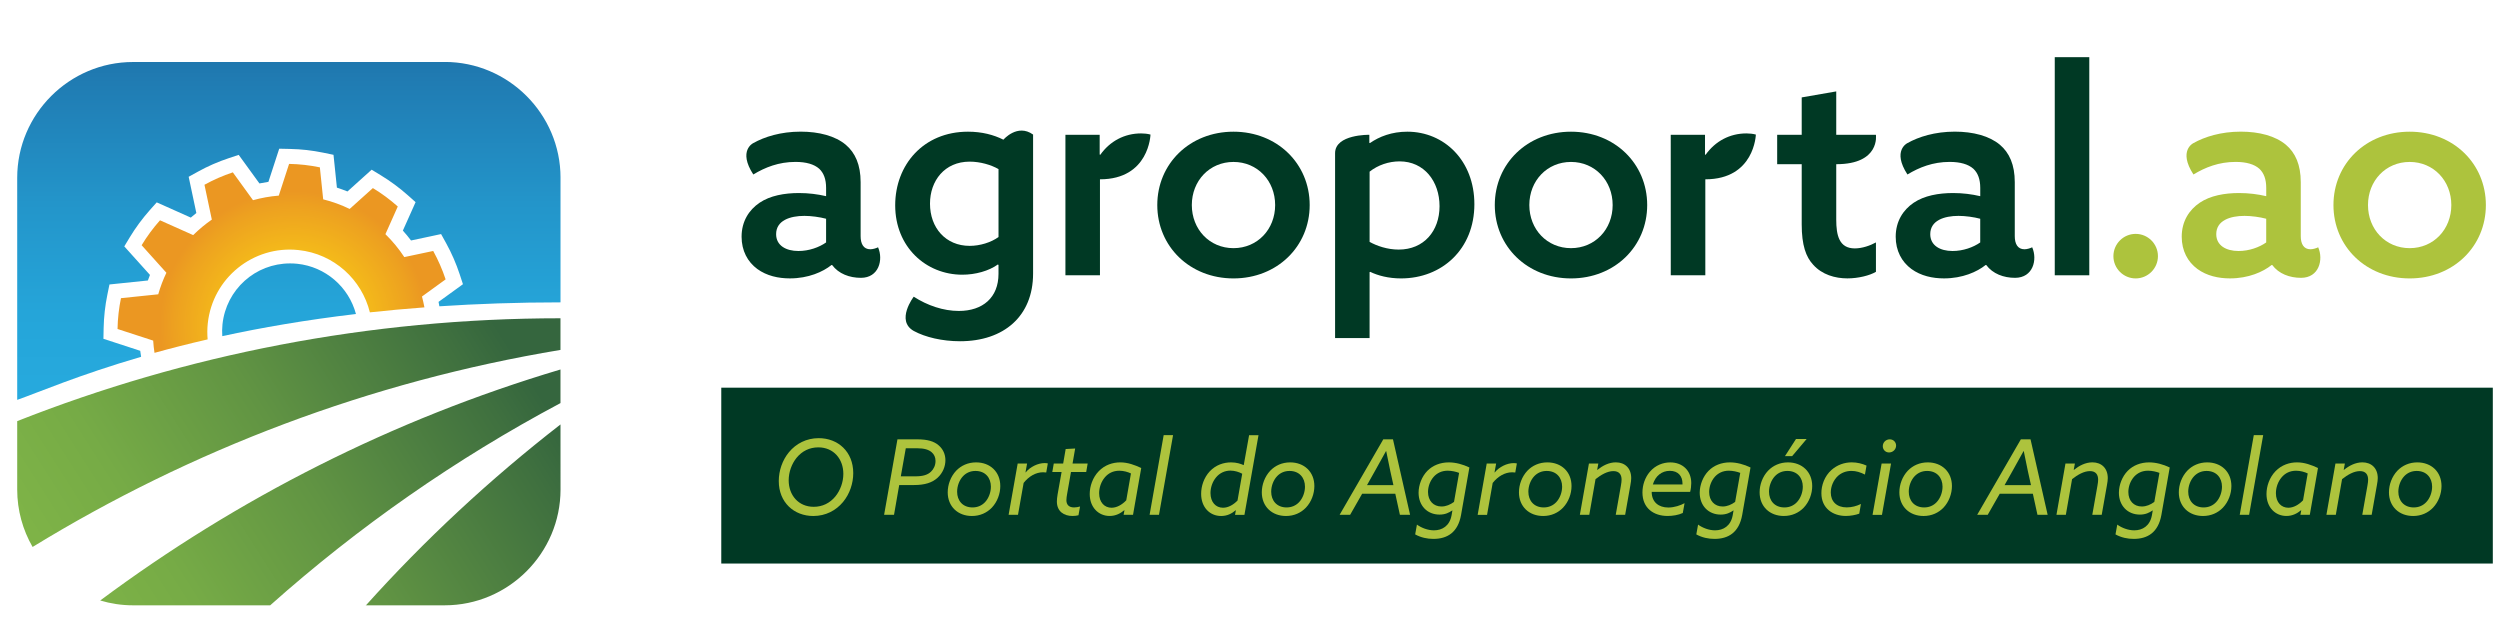 <?xml version="1.0" encoding="utf-8"?>
<!-- Generator: Adobe Illustrator 16.0.0, SVG Export Plug-In . SVG Version: 6.00 Build 0)  -->
<!DOCTYPE svg PUBLIC "-//W3C//DTD SVG 1.1//EN" "http://www.w3.org/Graphics/SVG/1.1/DTD/svg11.dtd">
<svg version="1.1" id="Layer_1" xmlns:x="http://ns.adobe.com/Extensibility/1.0/" xmlns:i="http://ns.adobe.com/AdobeIllustrator/10.0/" xmlns:graph="http://ns.adobe.com/Graphs/1.0/"
	 xmlns="http://www.w3.org/2000/svg" xmlns:xlink="http://www.w3.org/1999/xlink" x="0px" y="0px" width="159.256px"
	 height="40.023px" viewBox="9.659 6.755 159.256 40.023" enable-background="new 9.659 6.755 159.256 40.023" xml:space="preserve"
	>
<path fill="#003924" d="M57.901,23.89c-0.618-0.454-1.001-1.164-1.001-2.056c0-0.981,0.474-1.709,1.146-2.164
	c0.673-0.454,1.582-0.618,2.509-0.618c0.619,0,1.182,0.073,1.729,0.2v-0.526c0-0.546-0.146-0.946-0.437-1.22
	c-0.328-0.291-0.837-0.437-1.51-0.437c-1.073,0-1.937,0.346-2.691,0.801c-0.996-1.531,0-2,0-2c0.709-0.399,1.746-0.729,3.02-0.729
	c1.163,0,2.2,0.272,2.873,0.837c0.6,0.509,0.944,1.272,0.944,2.382v3.438c0,0.491,0.183,0.836,0.619,0.836
	c0.163,0,0.388-0.071,0.491-0.127c0.346,0.79,0.056,1.946-1.091,1.946c-0.729,0-1.419-0.256-1.837-0.818h-0.037
	c-0.545,0.437-1.472,0.854-2.654,0.854C59.246,24.49,58.501,24.328,57.901,23.89 M62.283,22.199V20.69
	c-0.4-0.108-0.946-0.183-1.383-0.183c-0.908,0-1.8,0.291-1.8,1.164c0,0.728,0.636,1.073,1.418,1.073
	C61.192,22.746,61.847,22.508,62.283,22.199"/>
<path fill="#003924" d="M131.421,23.89c-0.619-0.454-1.001-1.164-1.001-2.056c0-0.981,0.474-1.709,1.146-2.164
	c0.675-0.454,1.582-0.618,2.512-0.618c0.617,0,1.181,0.073,1.728,0.2v-0.526c0-0.546-0.146-0.946-0.437-1.22
	c-0.328-0.291-0.838-0.437-1.512-0.437c-1.071,0-1.936,0.346-2.689,0.801c-0.996-1.531,0-2,0-2c0.709-0.399,1.746-0.729,3.019-0.729
	c1.164,0,2.201,0.272,2.873,0.837c0.602,0.509,0.945,1.272,0.945,2.382v3.438c0,0.491,0.182,0.836,0.619,0.836
	c0.163,0,0.387-0.071,0.49-0.127c0.347,0.79,0.057,1.946-1.091,1.946c-0.729,0-1.42-0.256-1.838-0.818h-0.035
	c-0.547,0.437-1.473,0.854-2.654,0.854C132.767,24.49,132.021,24.328,131.421,23.89 M135.804,22.199V20.69
	c-0.4-0.108-0.945-0.183-1.383-0.183c-0.908,0-1.8,0.291-1.8,1.164c0,0.728,0.636,1.073,1.418,1.073
	C134.712,22.746,135.367,22.508,135.804,22.199"/>
<path fill="#ADC33D" d="M149.64,23.89c-0.619-0.454-1-1.164-1-2.056c0-0.981,0.473-1.709,1.146-2.164
	c0.673-0.454,1.582-0.618,2.509-0.618c0.619,0,1.182,0.073,1.729,0.2v-0.526c0-0.546-0.146-0.946-0.437-1.22
	c-0.327-0.291-0.837-0.437-1.51-0.437c-1.073,0-1.938,0.346-2.69,0.801c-0.996-1.531,0-2,0-2c0.709-0.399,1.746-0.729,3.02-0.729
	c1.162,0,2.199,0.272,2.872,0.837c0.601,0.509,0.944,1.272,0.944,2.382v3.438c0,0.491,0.184,0.836,0.619,0.836
	c0.163,0,0.387-0.071,0.491-0.127c0.347,0.79,0.056,1.946-1.091,1.946c-0.729,0-1.419-0.256-1.838-0.818h-0.036
	c-0.545,0.437-1.473,0.854-2.654,0.854C150.985,24.49,150.24,24.328,149.64,23.89 M154.022,22.199V20.69
	c-0.399-0.108-0.945-0.183-1.383-0.183c-0.908,0-1.799,0.291-1.799,1.164c0,0.728,0.635,1.073,1.418,1.073
	C152.931,22.746,153.586,22.508,154.022,22.199"/>
<path fill="#003924" d="M67.866,25.655c0.872,0.563,1.891,0.908,2.872,0.908c1.527,0,2.528-0.854,2.528-2.363v-0.564L73.23,23.6
	c-0.582,0.418-1.436,0.654-2.272,0.654c-2.31,0-4.273-1.764-4.273-4.419c0-2.582,1.8-4.691,4.637-4.691
	c0.892,0,1.637,0.199,2.256,0.51c0,0,0.889-1.048,1.891-0.327v8.855c0,2.709-1.855,4.311-4.655,4.311
	c-1.128,0-2.211-0.255-2.945-0.655C66.698,27.179,67.866,25.655,67.866,25.655 M71.43,22.417c0.655,0,1.364-0.218,1.837-0.563
	v-4.327c-0.473-0.272-1.164-0.475-1.837-0.475c-1.6,0-2.528,1.22-2.528,2.675C68.902,21.271,69.903,22.417,71.43,22.417"/>
<path fill="#003924" d="M77.528,15.343h2.183v1.256l0.037,0.019c0.618-0.873,1.545-1.364,2.6-1.364c0.2,0,0.4,0.02,0.6,0.073
	c0,0-0.078,2.851-3.219,2.851v6.114h-2.2V15.343z"/>
<path fill="#003924" d="M116.089,15.343h2.183v1.256l0.036,0.019c0.619-0.873,1.546-1.364,2.602-1.364
	c0.199,0,0.399,0.02,0.601,0.073c0,0-0.08,2.851-3.219,2.851v6.114h-2.201L116.089,15.343L116.089,15.343z"/>
<path fill="#003924" d="M88.235,15.144c2.781,0,4.854,2.036,4.854,4.673s-2.073,4.674-4.854,4.674s-4.854-2.037-4.854-4.674
	S85.453,15.144,88.235,15.144 M88.235,22.563c1.527,0,2.654-1.2,2.654-2.746s-1.127-2.746-2.654-2.746
	c-1.526,0-2.654,1.2-2.654,2.746S86.708,22.563,88.235,22.563"/>
<path fill="#003924" d="M96.905,28.291h-2.198V16.514c0-1.215,2.182-1.172,2.182-1.172v0.511l0.036,0.018
	c0.6-0.418,1.401-0.727,2.383-0.727c2.345,0,4.272,1.836,4.272,4.619c0,2.872-2.072,4.728-4.672,4.728
	c-0.803,0-1.475-0.182-1.966-0.419l-0.037,0.019V28.291L96.905,28.291z M98.761,22.654c1.6,0,2.6-1.182,2.6-2.764
	s-0.981-2.855-2.545-2.855c-0.69,0-1.382,0.236-1.91,0.655v4.473C97.36,22.417,98.034,22.654,98.761,22.654"/>
<path fill="#003924" d="M109.735,15.144c2.781,0,4.854,2.036,4.854,4.673s-2.073,4.674-4.854,4.674s-4.854-2.037-4.854-4.674
	S106.953,15.144,109.735,15.144 M109.735,22.563c1.527,0,2.654-1.2,2.654-2.746s-1.127-2.746-2.654-2.746
	c-1.526,0-2.654,1.2-2.654,2.746S108.208,22.563,109.735,22.563"/>
<path fill="#003924" d="M124.432,21.052v-3.837h-1.563v-1.873h1.563v-2.382l2.2-0.382v2.764h2.527c0,0,0.291,1.873-2.527,1.873
	v3.528c0,1,0.182,1.836,1.182,1.836c0.474,0,0.982-0.181,1.347-0.381v1.873c-0.399,0.236-1.127,0.418-1.818,0.418
	c-0.781,0-1.618-0.237-2.182-0.873C124.704,23.126,124.432,22.38,124.432,21.052"/>
<rect x="140.552" y="10.397" fill="#003924" width="2.2" height="13.894"/>
<path fill="#ADC33D" d="M145.706,21.654c0.782,0,1.419,0.636,1.419,1.418s-0.637,1.419-1.419,1.419
	c-0.781,0-1.418-0.637-1.418-1.419S144.925,21.654,145.706,21.654"/>
<path fill="#ADC33D" d="M163.161,15.144c2.78,0,4.854,2.036,4.854,4.673s-2.073,4.674-4.854,4.674c-2.782,0-4.855-2.037-4.855-4.674
	S160.379,15.144,163.161,15.144 M163.161,22.563c1.526,0,2.653-1.2,2.653-2.746s-1.127-2.746-2.653-2.746
	c-1.527,0-2.655,1.2-2.655,2.746S161.634,22.563,163.161,22.563"/>
<rect x="55.606" y="31.451" fill="#003924" width="112.851" height="11.203"/>
<g>
	<g>
		<defs>
			<path id="SVGID_1_" d="M45.364,33.793c-4.475,3.473-8.634,7.337-12.415,11.546l0.066-0.034c0,0.004,0,0.006,0,0.01h4.973
				c4.058,0,7.378-3.319,7.378-7.377l-0.002-4.146V33.793z M16.043,45.008L16.043,45.008c0.662,0.198,1.364,0.307,2.089,0.307h8.739
				c5.605-4.992,11.809-9.326,18.492-12.882v-2.141C34.672,33.477,24.776,38.505,16.043,45.008 M10.755,33.582v4.355
				c0,1.33,0.357,2.58,0.98,3.661c10.111-6.19,21.478-10.532,33.628-12.552v-2.016C33.145,27.033,21.471,29.354,10.755,33.582"/>
		</defs>
		<clipPath id="SVGID_2_">
			<use xlink:href="#SVGID_1_"  overflow="visible"/>
		</clipPath>
		
			<linearGradient id="SVGID_3_" gradientUnits="userSpaceOnUse" x1="-652.867" y1="13.316" x2="-651.867" y2="13.316" gradientTransform="matrix(26.955 -17.305 17.305 26.955 17381.977 -11611.73)">
			<stop  offset="0" style="stop-color:#7EB347"/>
			<stop  offset="0.201" style="stop-color:#76AB46"/>
			<stop  offset="0.516" style="stop-color:#619443"/>
			<stop  offset="0.904" style="stop-color:#3F703F"/>
			<stop  offset="1" style="stop-color:#35663E"/>
		</linearGradient>
		<polygon clip-path="url(#SVGID_2_)" fill="url(#SVGID_3_)" points="2.432,32.375 35.264,11.297 53.688,39.996 20.856,61.074 		"/>
	</g>
</g>
<path fill="#ADC33D" d="M59.92,35.558c0.446-0.538,1.103-0.891,1.894-0.891c1.229,0,2.199,0.863,2.199,2.226
	c0,0.657-0.226,1.329-0.651,1.841c-0.444,0.537-1.103,0.891-1.894,0.891c-1.229,0-2.199-0.864-2.199-2.226
	C59.269,36.741,59.495,36.07,59.92,35.558 M61.495,39.04c0.558,0,1.035-0.239,1.382-0.664c0.312-0.386,0.505-0.911,0.505-1.435
	c0-0.944-0.618-1.688-1.595-1.688c-0.559,0-1.036,0.239-1.383,0.664c-0.312,0.386-0.504,0.911-0.504,1.437
	C59.901,38.295,60.518,39.04,61.495,39.04"/>
<path fill="#ADC33D" d="M66.829,34.742h1.275c0.617,0,1.057,0.119,1.361,0.392c0.26,0.227,0.419,0.552,0.419,0.938
	s-0.159,0.811-0.505,1.123c-0.332,0.299-0.79,0.458-1.495,0.458h-0.943L66.61,39.55h-0.631L66.829,34.742z M67.965,37.099
	c0.505,0,0.797-0.101,1.003-0.3c0.173-0.166,0.286-0.403,0.286-0.678c0-0.231-0.087-0.425-0.246-0.558
	c-0.193-0.166-0.479-0.252-0.917-0.252H67.36l-0.317,1.786L67.965,37.099L67.965,37.099z"/>
<path fill="#ADC33D" d="M70.569,36.741c0.319-0.332,0.758-0.531,1.27-0.531c0.89,0,1.541,0.599,1.541,1.508
	c0,0.485-0.187,1.004-0.538,1.375c-0.319,0.332-0.757,0.532-1.27,0.532c-0.89,0-1.541-0.599-1.541-1.508
	C70.031,37.631,70.217,37.114,70.569,36.741 M71.612,39.08c0.319,0,0.592-0.12,0.798-0.339c0.232-0.246,0.371-0.624,0.371-0.983
	c0-0.564-0.352-1.003-0.982-1.003c-0.319,0-0.591,0.119-0.797,0.339c-0.233,0.245-0.372,0.624-0.372,0.983
	C70.629,38.641,70.981,39.08,71.612,39.08"/>
<path fill="#ADC33D" d="M74.488,36.283h0.599l-0.101,0.558L75,36.847c0.278-0.353,0.784-0.593,1.202-0.593
	c0.072,0,0.14,0.008,0.206,0.021l-0.101,0.578c-0.046-0.006-0.126-0.014-0.199-0.014c-0.465,0-0.909,0.26-1.241,0.679l-0.359,2.032
	H73.91L74.488,36.283z"/>
<path fill="#ADC33D" d="M77.033,38.236l0.252-1.415h-0.592l0.094-0.538h0.598l0.16-0.924l0.604-0.033l-0.166,0.957h0.963
	l-0.093,0.538h-0.97l-0.245,1.395c-0.027,0.159-0.047,0.286-0.047,0.399c0,0.285,0.153,0.465,0.492,0.465
	c0.133,0,0.265-0.027,0.378-0.06l-0.1,0.558c-0.106,0.026-0.238,0.046-0.379,0.046c-0.545,0-0.997-0.285-0.997-0.923
	C76.985,38.587,77,38.421,77.033,38.236"/>
<path fill="#ADC33D" d="M81.835,39.55h-0.599l0.054-0.284l-0.014-0.008c-0.232,0.193-0.531,0.365-0.93,0.365
	c-0.711,0-1.269-0.551-1.269-1.4c0-0.491,0.186-1.051,0.578-1.455c0.385-0.398,0.89-0.559,1.367-0.559
	c0.479,0,0.925,0.166,1.336,0.358L81.835,39.55z M81.703,36.914c-0.193-0.093-0.466-0.173-0.737-0.173
	c-0.406,0-0.705,0.166-0.917,0.412c-0.253,0.292-0.372,0.678-0.372,1.021c0,0.593,0.352,0.925,0.79,0.925
	c0.326,0,0.658-0.181,0.937-0.473L81.703,36.914z"/>
<polygon fill="#ADC33D" points="83.788,34.475 84.386,34.475 83.489,39.551 82.891,39.551 "/>
<path fill="#ADC33D" d="M86.724,36.78c0.387-0.41,0.885-0.57,1.356-0.57c0.353,0,0.624,0.093,0.797,0.173l0.013-0.007l0.34-1.899
	h0.599l-0.896,5.075h-0.599l0.053-0.285l-0.013-0.008c-0.239,0.206-0.532,0.366-0.924,0.366c-0.73,0-1.275-0.559-1.275-1.409
	C86.173,37.724,86.352,37.179,86.724,36.78 M87.567,39.099c0.347,0,0.672-0.199,0.925-0.458l0.299-1.708
	c-0.191-0.105-0.472-0.199-0.75-0.199c-0.359,0-0.687,0.153-0.917,0.433c-0.227,0.271-0.354,0.645-0.354,0.996
	C86.771,38.741,87.103,39.099,87.567,39.099"/>
<path fill="#ADC33D" d="M90.577,36.741c0.317-0.332,0.757-0.531,1.269-0.531c0.89,0,1.541,0.599,1.541,1.508
	c0,0.485-0.186,1.004-0.538,1.375c-0.318,0.332-0.757,0.532-1.269,0.532c-0.891,0-1.541-0.599-1.541-1.508
	C90.039,37.631,90.226,37.114,90.577,36.741 M91.62,39.08c0.317,0,0.591-0.12,0.797-0.339c0.231-0.246,0.372-0.624,0.372-0.983
	c0-0.564-0.354-1.003-0.983-1.003c-0.318,0-0.591,0.119-0.797,0.339c-0.232,0.245-0.372,0.624-0.372,0.983
	C90.637,38.641,90.989,39.08,91.62,39.08"/>
<path fill="#ADC33D" d="M97.777,34.742h0.618l1.09,4.809h-0.649l-0.293-1.342H96.43l-0.765,1.342h-0.67L97.777,34.742z
	 M96.741,37.658h1.682l-0.193-0.87c-0.093-0.432-0.186-0.877-0.266-1.296H97.95c-0.22,0.405-0.451,0.817-0.679,1.223L96.741,37.658z
	"/>
<path fill="#ADC33D" d="M100.587,36.748c0.34-0.346,0.824-0.538,1.363-0.538c0.438,0,0.902,0.126,1.313,0.325l-0.531,3.022
	c-0.198,1.115-0.877,1.527-1.761,1.527c-0.392,0-0.783-0.08-1.162-0.286l0.112-0.624c0.285,0.206,0.69,0.365,1.084,0.365
	c0.524,0,0.996-0.279,1.121-0.95l0.055-0.312l-0.007-0.007c-0.214,0.146-0.452,0.266-0.813,0.266c-0.776,0-1.335-0.564-1.335-1.396
	C100.029,37.651,100.229,37.113,100.587,36.748 M101.484,39.02c0.292,0,0.565-0.12,0.799-0.292l0.324-1.849
	c-0.18-0.072-0.472-0.14-0.724-0.14c-0.393,0-0.687,0.16-0.891,0.386c-0.232,0.259-0.365,0.624-0.365,0.971
	C100.628,38.655,100.973,39.02,101.484,39.02"/>
<path fill="#ADC33D" d="M104.367,36.283h0.599l-0.101,0.558l0.015,0.008c0.278-0.353,0.783-0.593,1.201-0.593
	c0.072,0,0.141,0.008,0.206,0.021l-0.101,0.578c-0.046-0.006-0.126-0.014-0.199-0.014c-0.465,0-0.909,0.26-1.24,0.679l-0.359,2.032
	h-0.598L104.367,36.283z"/>
<path fill="#ADC33D" d="M106.958,36.741c0.317-0.332,0.757-0.531,1.27-0.531c0.891,0,1.541,0.599,1.541,1.508
	c0,0.485-0.187,1.004-0.539,1.375c-0.317,0.332-0.756,0.532-1.269,0.532c-0.891,0-1.541-0.599-1.541-1.508
	C106.42,37.631,106.606,37.114,106.958,36.741 M108.001,39.08c0.317,0,0.591-0.12,0.797-0.339c0.232-0.246,0.372-0.624,0.372-0.983
	c0-0.564-0.354-1.003-0.983-1.003c-0.317,0-0.59,0.119-0.797,0.339c-0.231,0.245-0.371,0.624-0.371,0.983
	C107.019,38.641,107.37,39.08,108.001,39.08"/>
<path fill="#ADC33D" d="M110.878,36.283h0.598l-0.073,0.398l0.014,0.006c0.332-0.266,0.73-0.479,1.176-0.479
	c0.578,0,0.978,0.372,0.978,1.003c0,0.113-0.015,0.246-0.054,0.459l-0.332,1.88h-0.599l0.326-1.841
	c0.032-0.179,0.046-0.299,0.046-0.393c0-0.331-0.152-0.551-0.523-0.551c-0.379,0-0.784,0.232-1.137,0.513l-0.398,2.271H110.3
	L110.878,36.283z"/>
<path fill="#ADC33D" d="M114.876,38.089c0,0.657,0.452,0.996,1.057,0.996c0.393,0,0.783-0.139,1.037-0.277l-0.113,0.625
	c-0.278,0.133-0.657,0.19-0.965,0.19c-0.883,0-1.605-0.491-1.605-1.494c0-0.479,0.166-0.964,0.466-1.314
	c0.364-0.434,0.861-0.604,1.307-0.604c0.779,0,1.336,0.52,1.336,1.315c0,0.179-0.025,0.397-0.071,0.563H114.876z M114.949,37.618
	h1.888v-0.066c0-0.465-0.273-0.804-0.805-0.804C115.521,36.748,115.115,37.067,114.949,37.618"/>
<path fill="#ADC33D" d="M118.497,36.748c0.338-0.346,0.822-0.538,1.36-0.538c0.439,0,0.904,0.126,1.314,0.325l-0.53,3.022
	c-0.199,1.115-0.878,1.527-1.761,1.527c-0.394,0-0.785-0.08-1.162-0.286l0.113-0.624c0.284,0.206,0.689,0.365,1.082,0.365
	c0.524,0,0.996-0.279,1.122-0.95l0.054-0.312l-0.006-0.007c-0.213,0.146-0.453,0.266-0.813,0.266c-0.775,0-1.335-0.564-1.335-1.396
	C117.938,37.651,118.138,37.113,118.497,36.748 M119.394,39.02c0.292,0,0.564-0.12,0.797-0.292l0.326-1.849
	c-0.18-0.072-0.473-0.14-0.725-0.14c-0.393,0-0.686,0.16-0.892,0.386c-0.231,0.259-0.364,0.624-0.364,0.971
	C118.536,38.655,118.882,39.02,119.394,39.02"/>
<path fill="#ADC33D" d="M122.289,36.741c0.318-0.332,0.759-0.531,1.269-0.531c0.892,0,1.543,0.6,1.543,1.508
	c0,0.485-0.187,1.004-0.539,1.375c-0.318,0.332-0.758,0.531-1.269,0.531c-0.892,0-1.542-0.597-1.542-1.508
	C121.751,37.63,121.937,37.113,122.289,36.741 M123.332,39.08c0.318,0,0.593-0.12,0.798-0.339c0.231-0.246,0.372-0.625,0.372-0.983
	c0-0.563-0.353-1.004-0.983-1.004c-0.318,0-0.592,0.12-0.797,0.339c-0.231,0.246-0.373,0.625-0.373,0.983
	C122.349,38.641,122.701,39.08,123.332,39.08 M123.824,35.811h-0.458l0.703-1.092h0.678L123.824,35.811z"/>
<path fill="#ADC33D" d="M126.342,36.681c0.345-0.3,0.79-0.473,1.282-0.473c0.338,0,0.678,0.087,0.937,0.206l-0.101,0.571
	c-0.291-0.146-0.563-0.232-0.856-0.232c-0.357,0-0.65,0.126-0.87,0.325c-0.271,0.253-0.45,0.651-0.45,1.05
	c0,0.564,0.364,0.949,1.016,0.949c0.313,0,0.638-0.086,0.904-0.219l-0.106,0.618c-0.233,0.086-0.564,0.146-0.856,0.146
	c-0.823,0-1.556-0.484-1.556-1.448C125.684,37.691,125.87,37.093,126.342,36.681"/>
<path fill="#ADC33D" d="M129.523,36.282h0.6l-0.578,3.27h-0.6L129.523,36.282z M130.042,34.741c0.231,0,0.403,0.18,0.403,0.399
	c0,0.244-0.204,0.438-0.45,0.438c-0.232,0-0.398-0.18-0.398-0.398C129.597,34.934,129.796,34.741,130.042,34.741"/>
<path fill="#ADC33D" d="M131.19,36.741c0.319-0.332,0.759-0.531,1.271-0.531c0.89,0,1.541,0.599,1.541,1.508
	c0,0.485-0.188,1.004-0.538,1.375c-0.319,0.332-0.757,0.532-1.27,0.532c-0.891,0-1.541-0.599-1.541-1.508
	C130.653,37.631,130.839,37.114,131.19,36.741 M132.233,39.08c0.319,0,0.593-0.12,0.797-0.339c0.233-0.246,0.373-0.624,0.373-0.983
	c0-0.564-0.353-1.003-0.983-1.003c-0.318,0-0.59,0.119-0.797,0.339c-0.232,0.245-0.371,0.624-0.371,0.983
	C131.251,38.641,131.603,39.08,132.233,39.08"/>
<path fill="#ADC33D" d="M138.392,34.742h0.617l1.09,4.809h-0.649l-0.293-1.342h-2.111l-0.766,1.342h-0.671L138.392,34.742z
	 M137.355,37.658h1.682l-0.193-0.87c-0.093-0.432-0.186-0.877-0.266-1.296h-0.014c-0.22,0.405-0.452,0.817-0.679,1.223
	L137.355,37.658z"/>
<path fill="#ADC33D" d="M141.234,36.283h0.6l-0.073,0.398l0.013,0.006c0.332-0.266,0.73-0.479,1.177-0.479
	c0.577,0,0.978,0.372,0.978,1.003c0,0.113-0.015,0.246-0.054,0.459l-0.332,1.88h-0.6l0.326-1.841
	c0.033-0.179,0.046-0.299,0.046-0.393c0-0.331-0.151-0.551-0.522-0.551c-0.379,0-0.785,0.232-1.138,0.513l-0.397,2.271h-0.598
	L141.234,36.283z"/>
<path fill="#ADC33D" d="M145.2,36.748c0.339-0.346,0.823-0.538,1.361-0.538c0.438,0,0.903,0.126,1.315,0.325l-0.531,3.022
	c-0.199,1.115-0.877,1.527-1.762,1.527c-0.393,0-0.783-0.08-1.162-0.286l0.113-0.624c0.284,0.206,0.69,0.365,1.083,0.365
	c0.523,0,0.995-0.279,1.122-0.95l0.055-0.312l-0.008-0.007c-0.213,0.146-0.451,0.266-0.812,0.266c-0.776,0-1.336-0.564-1.336-1.396
	C144.642,37.651,144.841,37.113,145.2,36.748 M146.097,39.02c0.293,0,0.565-0.12,0.797-0.292l0.326-1.849
	c-0.18-0.072-0.472-0.14-0.724-0.14c-0.393,0-0.686,0.16-0.892,0.386c-0.231,0.259-0.364,0.624-0.364,0.971
	C145.24,38.655,145.585,39.02,146.097,39.02"/>
<path fill="#ADC33D" d="M148.993,36.741c0.317-0.332,0.757-0.531,1.27-0.531c0.89,0,1.541,0.599,1.541,1.508
	c0,0.485-0.187,1.004-0.539,1.375c-0.318,0.332-0.756,0.532-1.269,0.532c-0.891,0-1.541-0.599-1.541-1.508
	C148.455,37.631,148.642,37.114,148.993,36.741 M150.036,39.08c0.318,0,0.592-0.12,0.797-0.339c0.232-0.246,0.372-0.624,0.372-0.983
	c0-0.564-0.354-1.003-0.983-1.003c-0.318,0-0.59,0.119-0.797,0.339c-0.232,0.245-0.371,0.624-0.371,0.983
	C149.054,38.641,149.405,39.08,150.036,39.08"/>
<polygon fill="#ADC33D" points="153.231,34.475 153.829,34.475 152.933,39.551 152.335,39.551 "/>
<path fill="#ADC33D" d="M156.799,39.55H156.2l0.054-0.284l-0.013-0.008c-0.233,0.193-0.532,0.365-0.931,0.365
	c-0.712,0-1.27-0.551-1.27-1.4c0-0.491,0.186-1.051,0.578-1.455c0.385-0.398,0.89-0.559,1.366-0.559
	c0.479,0,0.925,0.166,1.336,0.358L156.799,39.55z M156.666,36.914c-0.193-0.093-0.466-0.173-0.737-0.173
	c-0.406,0-0.705,0.166-0.917,0.412c-0.253,0.292-0.372,0.678-0.372,1.021c0,0.593,0.353,0.925,0.79,0.925
	c0.326,0,0.658-0.181,0.938-0.473L156.666,36.914z"/>
<path fill="#ADC33D" d="M158.433,36.283h0.599l-0.072,0.398l0.013,0.006c0.332-0.266,0.731-0.479,1.176-0.479
	c0.578,0,0.979,0.372,0.979,1.003c0,0.113-0.016,0.246-0.056,0.459l-0.332,1.88h-0.598l0.326-1.841
	c0.033-0.179,0.046-0.299,0.046-0.393c0-0.331-0.152-0.551-0.524-0.551c-0.379,0-0.782,0.232-1.136,0.513l-0.398,2.271h-0.599
	L158.433,36.283z"/>
<path fill="#ADC33D" d="M162.378,36.741c0.318-0.332,0.758-0.531,1.27-0.531c0.891,0,1.541,0.599,1.541,1.508
	c0,0.485-0.186,1.004-0.538,1.375c-0.318,0.332-0.757,0.532-1.269,0.532c-0.891,0-1.541-0.599-1.541-1.508
	C161.841,37.631,162.026,37.114,162.378,36.741 M163.421,39.08c0.319,0,0.592-0.12,0.797-0.339c0.233-0.246,0.373-0.624,0.373-0.983
	c0-0.564-0.354-1.003-0.983-1.003c-0.318,0-0.591,0.119-0.797,0.339c-0.232,0.245-0.372,0.624-0.372,0.983
	C162.438,38.641,162.79,39.08,163.421,39.08"/>
<g>
	<g>
		<defs>
			<path id="SVGID_4_" d="M23.831,27.416c-0.026,0.249-0.028,0.501-0.012,0.753c2.481-0.54,5.317-1.033,8.515-1.411
				c-0.46-1.728-1.946-3.01-3.73-3.199c-0.153-0.017-0.311-0.024-0.464-0.024C25.918,23.533,24.066,25.203,23.831,27.416
				 M18.132,10.705c-4.057,0-7.377,3.319-7.377,7.377v14.146c1.35-0.474,3.928-1.588,7.893-2.744l-0.021-0.146
				c-0.013-0.08-0.024-0.157-0.034-0.235l-1.702-0.556l-0.643-0.209l0.013-0.677c0.008-0.367,0.031-0.733,0.072-1.088
				c0.038-0.345,0.094-0.694,0.165-1.041l0.134-0.656l0.667-0.069l1.781-0.185c0.042-0.119,0.087-0.237,0.133-0.354l-1.184-1.315
				l-0.452-0.503l0.35-0.58c0.369-0.611,0.797-1.189,1.271-1.725l0.445-0.499l0.611,0.272l1.56,0.698
				c0.115-0.101,0.233-0.198,0.353-0.293l-0.349-1.646l-0.14-0.661l0.592-0.327c0.623-0.346,1.282-0.633,1.96-0.858l0.635-0.211
				l0.394,0.542l0.927,1.278c0.19-0.039,0.381-0.072,0.573-0.102l0.477-1.465l0.21-0.646l0.679,0.015
				c0.362,0.008,0.724,0.031,1.072,0.07c0.348,0.039,0.7,0.097,1.052,0.168l0.655,0.136l0.07,0.666l0.147,1.425
				c0.228,0.073,0.45,0.155,0.672,0.244l1.037-0.933l0.504-0.454l0.58,0.353c0.609,0.37,1.189,0.798,1.722,1.272l0.497,0.443
				l-0.272,0.61l-0.538,1.202c0.184,0.202,0.356,0.411,0.52,0.629l1.253-0.266l0.662-0.142l0.328,0.593
				c0.344,0.625,0.632,1.286,0.856,1.965l0.209,0.636l-0.541,0.392l-1.014,0.734c0.01,0.048,0.019,0.097,0.028,0.144l0.024,0.137
				c2.403-0.157,4.971-0.251,7.719-0.251v-7.938c0-4.058-3.32-7.377-7.378-7.377H18.132V10.705z"/>
		</defs>
		<clipPath id="SVGID_5_">
			<use xlink:href="#SVGID_4_"  overflow="visible"/>
		</clipPath>
		
			<linearGradient id="SVGID_6_" gradientUnits="userSpaceOnUse" x1="-670.399" y1="20.797" x2="-669.399" y2="20.797" gradientTransform="matrix(0 -21.522 21.522 0 -419.539 -14396.028)">
			<stop  offset="0" style="stop-color:#26AADE"/>
			<stop  offset="0.26" style="stop-color:#25A5D9"/>
			<stop  offset="0.584" style="stop-color:#2395CA"/>
			<stop  offset="0.941" style="stop-color:#207CB3"/>
			<stop  offset="1" style="stop-color:#1F77AE"/>
		</linearGradient>
		<rect x="10.755" y="10.705" clip-path="url(#SVGID_5_)" fill="url(#SVGID_6_)" width="34.61" height="21.521"/>
	</g>
</g>
<g>
	<g>
		<defs>
			<path id="SVGID_7_" d="M27.418,19.216c-0.563,0.045-1.111,0.144-1.642,0.292l-1.285-1.774c-0.629,0.209-1.233,0.474-1.807,0.791
				l0.469,2.219c-0.423,0.294-0.821,0.624-1.188,0.988l-2.113-0.943c-0.436,0.488-0.829,1.021-1.171,1.587l1.578,1.755
				c-0.211,0.438-0.384,0.896-0.52,1.372l-2.374,0.246c-0.065,0.314-0.116,0.635-0.153,0.96c-0.038,0.337-0.061,0.672-0.066,1.004
				l2.271,0.739c0.016,0.264,0.045,0.523,0.084,0.78c1.041-0.289,2.168-0.577,3.385-0.857c-0.029-0.334-0.028-0.674,0.009-1.021
				c0.307-2.886,2.894-4.977,5.778-4.67c2.261,0.238,4.034,1.881,4.548,3.968c1.114-0.12,2.272-0.229,3.475-0.317
				c-0.044-0.233-0.096-0.465-0.156-0.692l1.506-1.092c-0.208-0.629-0.475-1.233-0.79-1.809l-1.842,0.39
				c-0.347-0.528-0.751-1.018-1.203-1.46l0.787-1.763c-0.489-0.437-1.02-0.83-1.586-1.173l-1.479,1.329
				c-0.532-0.259-1.096-0.465-1.686-0.612l-0.212-2.038c-0.318-0.065-0.642-0.118-0.97-0.155c-0.333-0.037-0.663-0.059-0.99-0.065
				L27.418,19.216z"/>
		</defs>
		<clipPath id="SVGID_8_">
			<use xlink:href="#SVGID_7_"  overflow="visible"/>
		</clipPath>
		
			<radialGradient id="SVGID_9_" cx="-609.832" cy="24.82" r="1" gradientTransform="matrix(8.527 0 0 8.527 5228.375 -184.184)" gradientUnits="userSpaceOnUse">
			<stop  offset="0" style="stop-color:#F9CE16"/>
			<stop  offset="0.249" style="stop-color:#F8C917"/>
			<stop  offset="0.555" style="stop-color:#F4BA1A"/>
			<stop  offset="0.891" style="stop-color:#EDA120"/>
			<stop  offset="1" style="stop-color:#EB9722"/>
		</radialGradient>
		<rect x="17.147" y="17.192" clip-path="url(#SVGID_8_)" fill="url(#SVGID_9_)" width="20.899" height="12.039"/>
	</g>
</g>
</svg>
